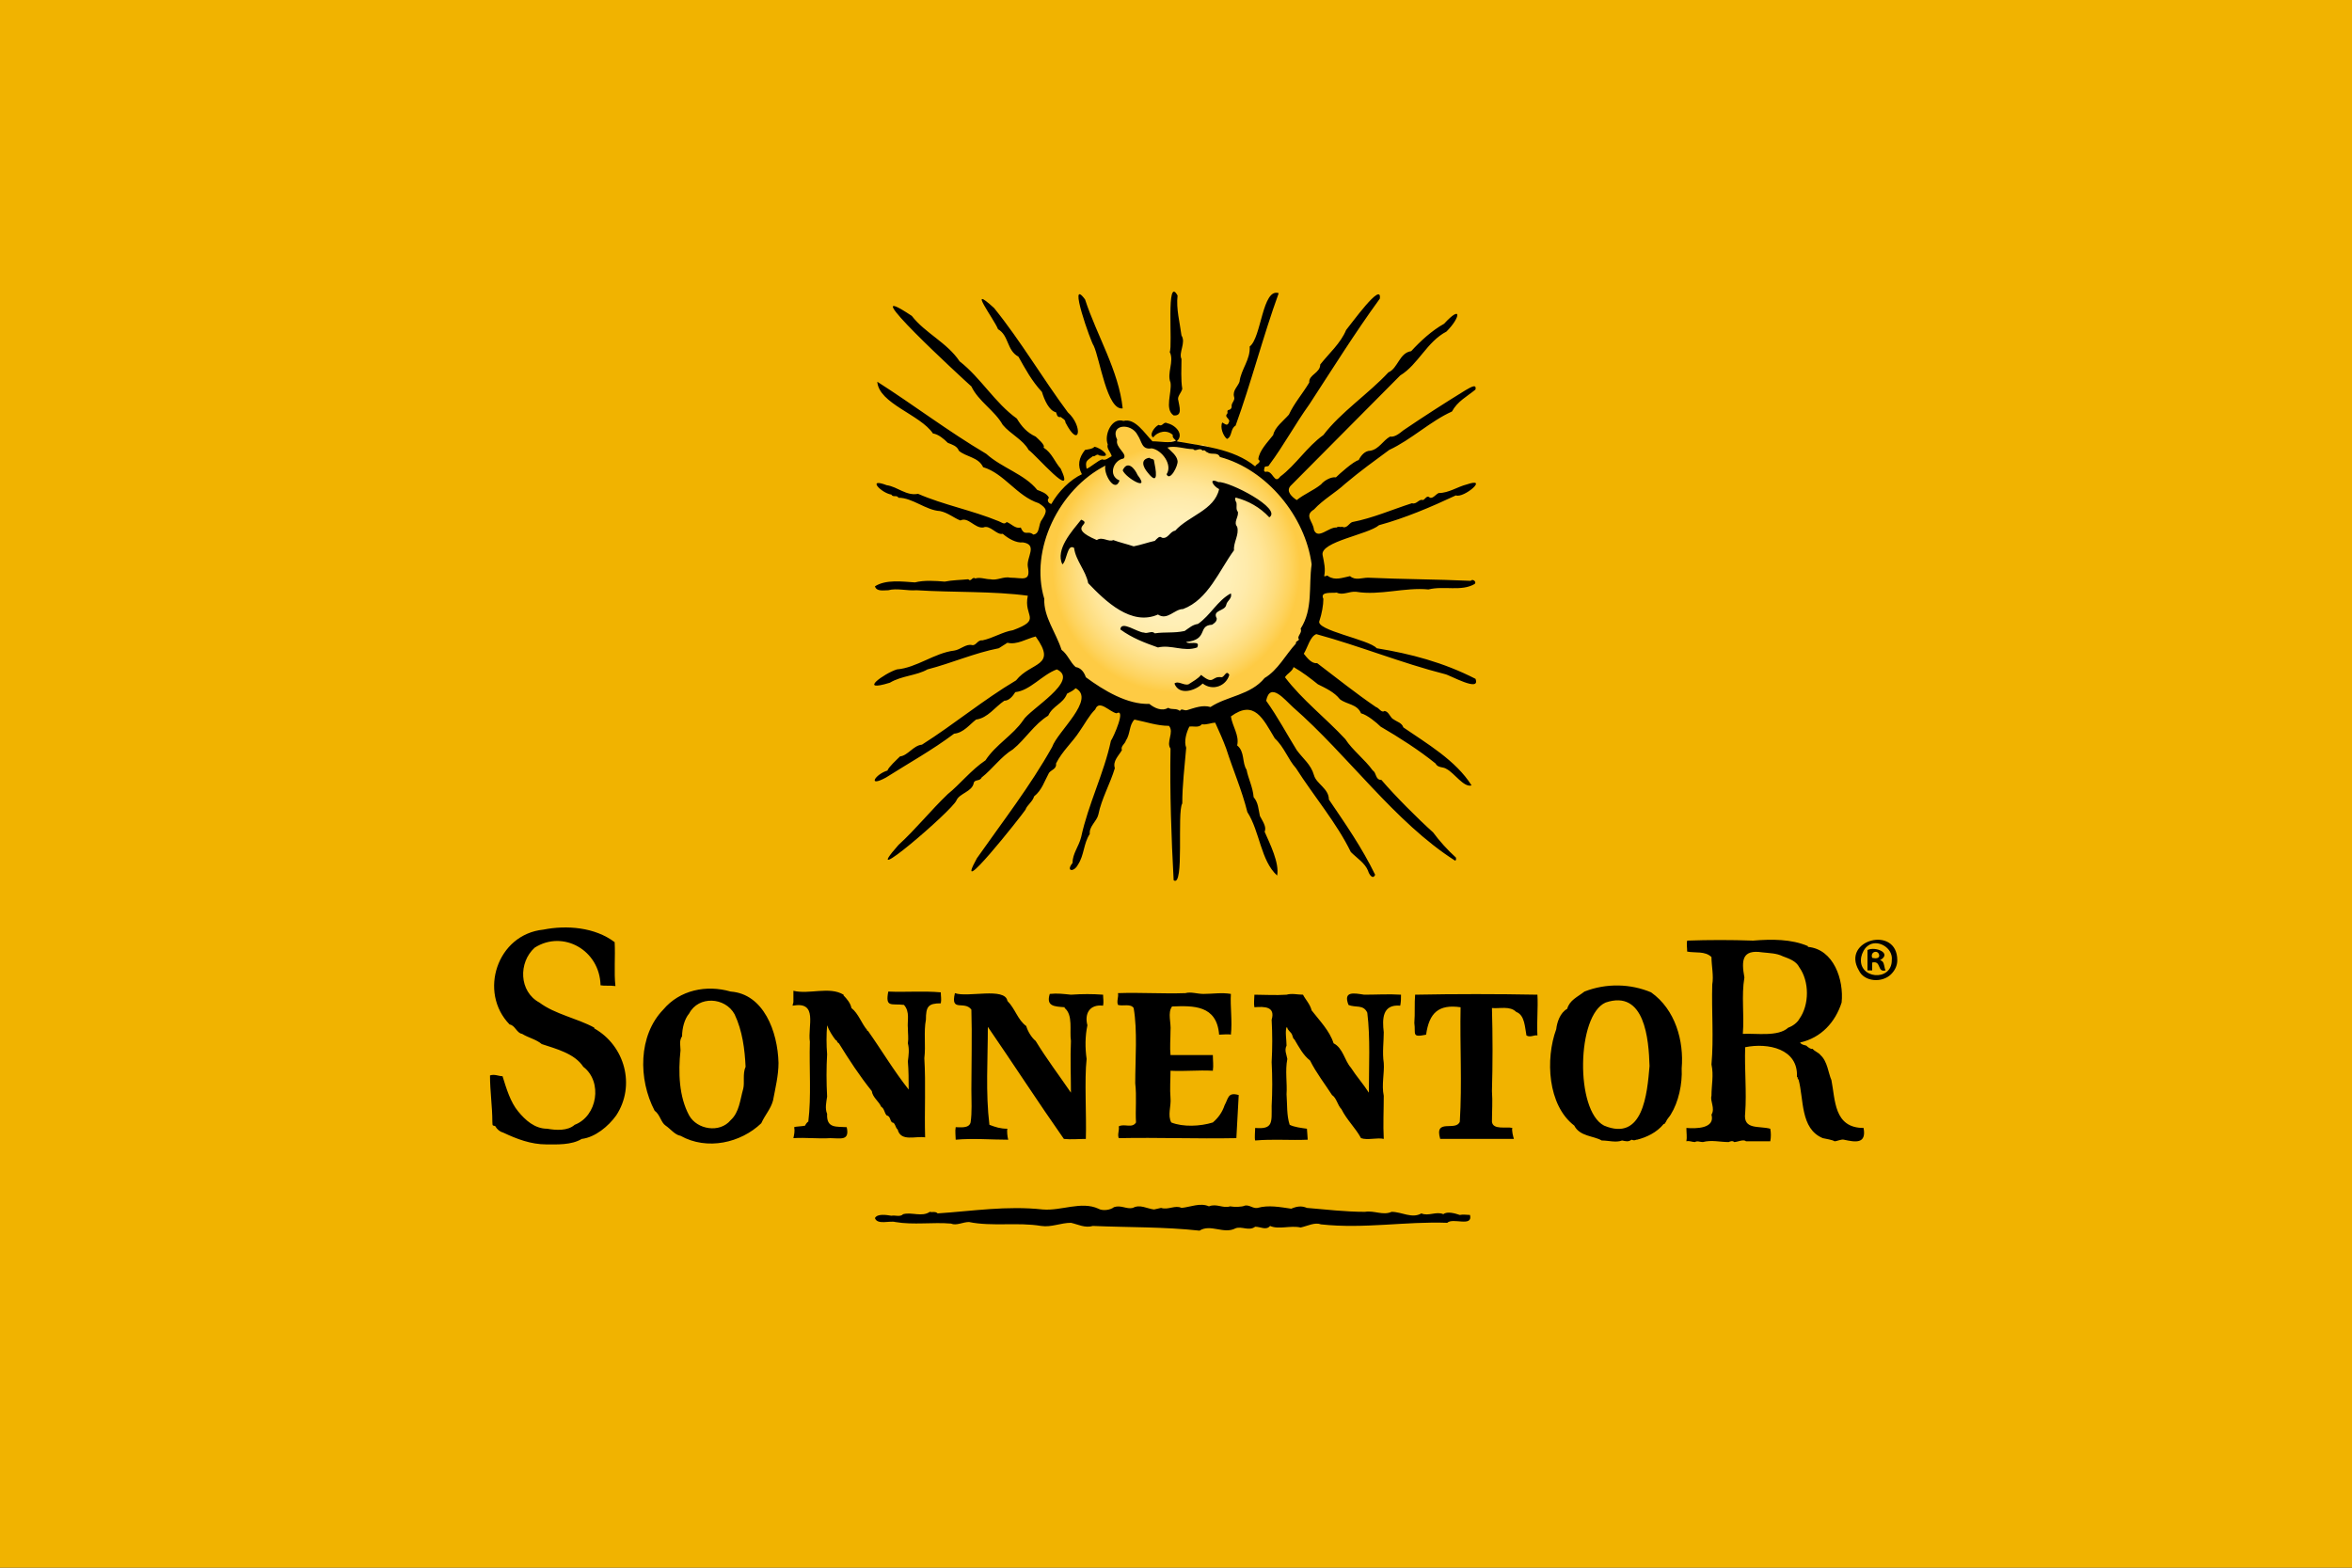 <?xml version="1.0" encoding="utf-8"?>
<!-- Generator: Adobe Illustrator 25.4.1, SVG Export Plug-In . SVG Version: 6.00 Build 0)  -->
<svg version="1.1" id="Ebene_1" xmlns="http://www.w3.org/2000/svg" xmlns:xlink="http://www.w3.org/1999/xlink" x="0px" y="0px"
	 viewBox="0 0 300 200" enable-background="new 0 0 300 200" xml:space="preserve">
<rect x="0" y="0" width="300" height="200" fill="#333333" stroke="none"/>
<g id="Ebene_1_1_">
	<g>
		<rect x="30" y="80" fill="none" stroke="#FF0000" stroke-width="0.2" stroke-miterlimit="10" width="240" height="40"/>
		<rect x="50" y="70" fill="none" stroke="#FF0000" stroke-width="0.2" stroke-miterlimit="10" width="200" height="60"/>
		<rect x="95" y="45" fill="none" stroke="#FF0000" stroke-width="0.2" stroke-miterlimit="10" width="110" height="110"/>
		<rect x="100" y="30" fill="none" stroke="#FF0000" stroke-width="0.2" stroke-miterlimit="10" width="100" height="140"/>
		<rect x="70" y="58" fill="none" stroke="#FF0000" stroke-width="0.2" stroke-miterlimit="10" width="160" height="84"/>
	</g>
	<ellipse fill="none" stroke="#FF0000" stroke-width="0.2" stroke-miterlimit="10" cx="150" cy="100" rx="120" ry="40"/>
	<ellipse fill="none" stroke="#FF0000" stroke-width="0.2" stroke-miterlimit="10" cx="150" cy="100" rx="100" ry="50"/>
	<ellipse fill="none" stroke="#FF0000" stroke-width="0.2" stroke-miterlimit="10" cx="150" cy="100" rx="80" ry="60"/>
	<circle fill="none" stroke="#FF0000" stroke-width="0.2" stroke-miterlimit="10" cx="150" cy="100" r="60"/>
	<ellipse fill="none" stroke="#FF0000" stroke-width="0.2" stroke-miterlimit="10" cx="150" cy="100" rx="50" ry="70"/>
	<g>
		<line fill="none" stroke="#FF0000" stroke-width="0.2" stroke-miterlimit="10" x1="150" y1="170" x2="150" y2="30"/>
		<line fill="none" stroke="#FF0000" stroke-width="0.2" stroke-miterlimit="10" x1="270" y1="100" x2="30" y2="100"/>
		<rect x="30" y="30" fill="none" stroke="#FF0000" stroke-width="0.2" stroke-miterlimit="10" width="240" height="140"/>
	</g>
</g>
<g id="LOGO">
	<rect y="0" fill="#F1B300" width="300" height="200"/>
</g>
<radialGradient id="SVGID_1_" cx="150.037" cy="72.55" r="18.195" gradientUnits="userSpaceOnUse">
	<stop  offset="0" style="stop-color:#FFF0BA"/>
	<stop  offset="0.264" style="stop-color:#FFF0BA"/>
	<stop  offset="0.384" style="stop-color:#FFEFB6"/>
	<stop  offset="0.494" style="stop-color:#FFEBAB"/>
	<stop  offset="0.6" style="stop-color:#FFE699"/>
	<stop  offset="0.704" style="stop-color:#FEDD7E"/>
	<stop  offset="0.804" style="stop-color:#FED35D"/>
	<stop  offset="0.868" style="stop-color:#FECB44"/>
	<stop  offset="1" style="stop-color:#FECB44"/>
</radialGradient>
<path fill="url(#SVGID_1_)" d="M142.4,54.3c-0.2,0.4-0.7,1.2-0.3,1.6c0.1,0.8,0.2,1.7,0.8,2.2c0.2,0.2-2.2,1-2.2,1s-0.7,0.2-1,0.4
	c-0.9,0.6-1.4,1.6-2.3,2.1l-1,1.4c-0.4,0.3-0.8,0.6-1,1.1c-0.4,1.1-1.4,1.9-1.6,3.1c-0.8,0.7-0.8,1.8-1.2,2.6
	c0.3,0.9-0.5,1.5-0.4,2.4c0.2,0.5,0.2,1,0.4,1.5c-0.3,0.6-0.3,1.3-0.3,1.9c0.3,0.3,0.3,0.7,0.4,1c-0.3,0.4,0.3,0.7,0.3,1.2
	c0.1,0.5,0,1.2,0.2,1.7c0.4,0.5,0.8,1.1,0.9,1.8c0.4,0.6,0.8,1.3,0.9,2l0.7,0.7c0.2,0.6,0.7,1.1,1.2,1.6l0.7,0.2
	c0.4,0.3,0.5,0.7,0.7,1.1c0.5,0.5,1.1,0.9,1.8,1.3c0.9,0.3,1.7,1,2.5,1.4c0.1,0.1,0.3,0.1,0.5,0.1c0.2,0,0.4,0,0.5,0.1
	c0.9,0.1,1.7,0.8,2.7,0.7c0.1-0.1,0.2-0.2,0.4-0.2c0.3,0.4,0.8,0.4,1.2,0.7c0.1,0,0.2,0,0.4,0c0.3,0,0.7,0.1,0.9-0.2
	c0.2,0.2,0.4,0.1,0.6,0.1c0.1,0,0.2,0,0.3,0c0.2,0.1,0.3,0.3,0.5,0.3c0.2-0.2,0.3-0.2,0.5-0.1c0.1,0,0.2,0.1,0.4,0
	c0.7-0.2,1.4-0.5,2.2-0.5c0.2-0.2,0.4-0.1,0.6-0.1c0.1,0,0.2,0.1,0.3,0.1c0.1-0.4,0.5-0.5,0.8-0.6c0.6,0,1.1-0.1,1.5-0.5
	c0.9-0.8,2.4-0.4,3.1-1.5c0.5-0.4,1.2-0.6,1.6-1.2c0.2-0.3,0.6-0.2,0.8-0.5l1.1-1.3c0.6-0.4,0.8-1.1,1.3-1.5
	c0.1-0.5,0.5-0.8,0.9-1.2c-0.1-0.4,0.6-0.4,0.3-0.8c0-0.4,0.5-0.8,0.4-1.2c0.6-0.7,0.6-1.6,1-2.3c0.1-0.4,0.5-0.8,0.2-1.1
	c0.1-0.6,0-1.2,0.2-1.8c0-1,0-2.2,0.2-3.2c0.1-0.6-0.4-0.9-0.4-1.5c0-0.4-0.3-0.7-0.1-1.2c-0.3-0.7-0.8-1.4-0.9-2.2
	c0.1-0.5-0.7-0.7-0.7-1.3c-0.7-0.5-1-1.3-1.4-2c-0.6-0.5-1.4-1-1.6-1.8c-0.9-0.5-1.5-1.2-2.3-2c-0.7-0.3-1.4-0.8-2-1.3
	c-0.3-0.3-0.8-0.4-1.3-0.4c-0.4-0.2-0.8-0.8-1.4-0.5c-0.3-0.7-1.1-0.2-1.6-0.6c-0.2,0-0.3-0.4-0.6-0.2c-0.2-0.3-0.4-0.2-0.6-0.1
	c-0.2,0.1-0.4,0.1-0.6-0.1c-0.3-0.1-0.6-0.1-0.8-0.1c-0.3,0-0.6,0-1-0.2c-0.3-0.2-1.2-0.3-1.2-0.3s-0.7,0.9-1.5,0.5
	c-0.2-0.2-0.6-0.2-0.9-0.2c-0.1-0.1-0.3,0-0.4,0c-0.1,0-0.3,0-0.4,0c-0.3-0.5-0.7-1-1.1-1.5c-0.4-0.5-0.9-1-1.4-1.1
	c-0.1,0-0.3,0-0.4,0C142.9,53.9,142.6,54,142.4,54.3"/>
<path fill-rule="evenodd" clip-rule="evenodd" d="M76.6,125.7c-0.1-4.5-4.8-7.1-8.4-4.8c-2.1,1.9-2,5.6,0.6,7c2,1.5,4.8,2,7,3.2v0.1
	c3.9,2.2,5.3,7.3,2.8,11.1c-1,1.4-2.7,2.8-4.4,3c-1.3,0.8-3.2,0.7-4.5,0.7c-2,0-3.8-0.7-5.5-1.5c-0.4-0.1-0.8-0.4-1-0.8
	c-0.3-0.2-0.4,0.1-0.4-0.6c0-1.9-0.3-3.9-0.3-5.9c0.6-0.2,1.1,0.1,1.6,0.1c0.5,1.6,1,3.3,2,4.5c0.9,1.1,2.1,2.2,3.7,2.2
	c1.1,0.2,2.6,0.3,3.5-0.5c2.9-1.1,3.6-5.5,1.1-7.4c-1.1-1.7-3.5-2.3-5.3-2.9c-0.7-0.6-1.7-0.8-2.5-1.3c-0.7-0.1-0.9-1.1-1.6-1.2
	c-4-4.1-1.6-11.5,4.3-12.1v0c3-0.6,6.6-0.3,9.1,1.6c0.1,1.8-0.1,3.9,0.1,5.6C77.8,125.7,77.1,125.8,76.6,125.7 M237.7,143.9
	c0.4,2.1-1.1,1.8-2.5,1.5c-0.3-0.1-0.9,0.2-1.2,0.2c-0.3-0.2-1.1-0.3-1.5-0.4c-2.9-1.2-2.4-5-3.1-7.5c-0.2,0,0-0.3-0.2-0.3
	c0.2-3.6-3.7-4.4-6.6-3.8c-0.1,2.8,0.2,5.7,0,8.4c-0.3,2.2,1.8,1.6,3.2,2c0.1,0.5,0.1,1.1,0,1.6c-1,0-2,0-3.1,0
	c-0.3-0.3-1.1,0.1-1.5,0.1c-0.2-0.2-0.5-0.1-0.7,0c-1.1,0-2.2-0.3-3.3,0c-0.4,0-0.7-0.2-1,0c-0.4,0-0.7-0.2-1.1-0.1
	c0.1-0.5,0-1.1,0-1.7c1.2,0.1,3.7,0.1,3.2-1.7c0.5-0.8-0.2-1.7,0-2.4c0-1.4,0.3-2.6,0-4c0.3-3.4,0-6.8,0.1-10.2
	c0.2-1.1-0.1-2.4-0.1-3.5c-0.8-0.8-2.1-0.5-3.1-0.7c0-0.5-0.1-1,0-1.4c2.8-0.1,5.6-0.1,8.4,0c2.4-0.2,4.9-0.2,7,0.7v0.1
	c3.3,0.3,4.6,4.2,4.3,7.1c-0.8,2.5-2.6,4.5-5.3,5.1c0.2,0.3,0.5,0.3,0.8,0.4c0.2,0.2,0.6,0.5,0.8,0.4c0.2,0.3,0.8,0.5,1,0.8
	c0.9,0.8,1,2.3,1.4,3.2C234.1,140.3,233.9,143.9,237.7,143.9 M229.5,130c1.3-1.8,1.3-4.8,0-6.6c-0.4-0.8-1.3-1.1-2.1-1.4
	c-0.8-0.4-1.7-0.4-2.6-0.5c-2.6-0.4-2.7,1-2.3,3.2c-0.4,2.4,0,4.7-0.2,7.2c1.7-0.1,4.5,0.4,5.8-0.8
	C228.7,130.9,229.3,130.4,229.5,130 M101.2,127.8c0,0.2-0.1,0.3-0.1,0.5c3.3-0.6,1.9,2.6,2.2,4.6c-0.1,3.4,0.2,7-0.2,10.2
	c-0.1,0-0.4,0.4-0.4,0.5c-0.3,0.1-1.2,0.1-1.4,0.2c0.1,0.5,0,0.9-0.1,1.4c1.6-0.1,3.2,0.1,4.7,0c1.3,0,2.5,0.4,2.1-1.4
	c-1.3-0.1-2.6,0.2-2.5-1.7c-0.3-0.7-0.1-1.5,0-2.2c-0.1-1.8-0.1-3.7,0-5.4c-0.1-1.2-0.1-2.5,0-3.7c0.2,0.6,0.7,1.4,1.1,1.9h0.1
	c0,0.1,0.2,0.4,0.3,0.4c1.3,2.1,2.6,4.1,4.2,6.1c0.1,0.8,0.9,1.3,1.2,2c0.4,0.2,0.4,0.8,0.7,1.1c0.5,0.1,0.4,0.7,0.7,0.9
	c0.4,0,0.4,0.7,0.7,0.9c0.4,1.6,2.3,0.8,3.5,1c-0.1-3.3,0.1-6.8-0.1-10.1c0.2-1.6-0.1-3.4,0.2-4.9c0-1.7,0.3-2.1,1.9-2.1
	c0.1-0.5,0-0.9,0-1.4c-2.2-0.2-4.5,0-6.7-0.1c-0.4,2.1,0.4,1.5,2,1.7c0.8,0.9,0.4,2,0.5,3c0,0.7,0.1,1.2,0,1.9
	c0.2,0.8,0.1,1.5,0,2.3c0.1,1.2,0.1,2.4,0.1,3.6c-1.9-2.4-3.5-5.1-5.2-7.5h-0.1v-0.1c-0.7-0.8-1.1-2.1-2-2.8c-0.1-0.6-0.6-1.2-1-1.6
	v-0.1c-1.8-1.1-4.4,0-6.4-0.5L101.2,127.8z M121.8,126.7c-0.6,2.5,1.2,0.9,2.1,2.1c0.1,3.3,0,6.9,0,10.2c0,1.4,0.1,2.9-0.1,4.2
	c-0.2,0.8-1.4,0.6-1.9,0.6c-0.1,0.5,0,1.1,0,1.6c2.2-0.2,4.5,0,6.7,0c-0.1-0.3-0.2-1.2-0.1-1.4c-0.9,0-1.5-0.2-2.3-0.5
	c-0.5-4.1-0.2-8.3-0.2-12.5c3.3,4.8,6.4,9.6,9.7,14.3c1,0.1,1.8,0,2.8,0c0.1-2.9-0.2-7.6,0.1-10.2c-0.2-1.4-0.2-2.9,0.1-4.3
	c-0.4-1.5,0.3-2.7,2-2.5c0.1-0.5,0-0.9,0-1.4c-1.4-0.1-2.6-0.1-4.1,0c-1-0.1-1.7-0.2-2.7-0.1c-0.5,1.6,0.6,1.6,1.9,1.7v0.1
	c0,0,0,0,0,0c1.1,0.9,0.6,2.9,0.8,4.2c-0.1,2.2,0,4.4,0,6.6h0c-1.5-2.2-3.1-4.3-4.5-6.6c-0.5-0.4-1-1.2-1.2-1.9
	c-1.1-0.8-1.4-2.2-2.4-3.2C128.2,125.9,123.4,127.3,121.8,126.7 M155.5,132c0.3,0,1.3-0.1,1.5,0c0.2-1.7-0.1-3.6,0-5.2
	c-1.2-0.2-2.3,0-3.5,0c-0.8,0-1.6-0.3-2.3-0.1c-2.9,0.1-5.7-0.1-8.6,0c0.1,0.5-0.2,1,0,1.5c0.6,0.2,1.6-0.2,2,0.4
	c0.5,2.9,0.2,6.5,0.2,9.6c0.2,1.7,0,3.4,0.1,5c-0.5,0.8-1.5,0.1-2.2,0.5c0.1,0.5-0.2,1,0,1.5c5.1-0.1,9.9,0.1,15,0
	c0.1-1.9,0.2-3.7,0.3-5.5c-1.4-0.4-1.3,0.4-1.8,1.3c-0.3,0.9-0.8,1.6-1.5,2.2c-1.6,0.5-3.8,0.6-5.3,0c-0.5-0.9,0-2.1-0.1-3.1
	c-0.1-1.2,0-2.4,0-3.5c1.8,0.1,3.5-0.1,5.4,0c0.1-0.7,0-1.3,0-2c-1.7,0-3.6,0-5.4,0c-0.1-1,0-2,0-3.1c0.1-1-0.4-2.3,0.2-3.1
	C152.2,128.3,155.2,128.2,155.5,132 M178.7,126.9c-1.6-0.1-3.1,0-4.7,0c-1.3-0.2-2.7-0.5-2,1.3c0.9,0.4,1.9-0.1,2.4,1
	c0.4,3.2,0.2,6.9,0.2,10.2c-0.7-1.1-1.6-2.1-2.3-3.2c-0.8-0.9-1-2.5-2.2-3.1c-0.5-1.6-1.8-2.9-2.8-4.2c-0.2-0.8-0.8-1.4-1.1-2
	c-0.7,0-1.4-0.2-2.1,0c-1.4,0.1-2.8,0-4.1,0c0,0.5-0.1,1.1,0,1.6c1.3-0.1,2.7-0.1,2.2,1.6c0.1,1.8,0.1,3.6,0,5.4
	c0.1,1.9,0.1,3.8,0,5.6c0,2.1,0.2,3-2.1,2.8c0,0.4-0.1,1.3,0,1.6c2.3-0.2,4.5,0,6.7-0.1c0-0.3-0.1-1.2-0.1-1.4
	c-0.7-0.1-1.6-0.2-2.2-0.5c-0.4-1.2-0.3-2.6-0.4-3.9c0.1-1.4-0.2-3,0.1-4.5c-0.1-0.6-0.4-1.1-0.1-1.7c0-0.8-0.2-1.7,0-2.4
	c0,0.1,0,0.1,0.1,0.1c0,0.3,0.5,0.6,0.6,0.9c0.1,0.2,0.1,0.5,0.3,0.6c0.6,1,1.1,2,2,2.7c0.8,1.6,1.9,3,2.8,4.4
	c0.6,0.4,0.7,1.3,1.2,1.8c0.7,1.4,1.8,2.4,2.5,3.7c0.8,0.3,2.1-0.1,2.9,0.1c-0.1-1.8,0-3.7,0-5.5c-0.3-1.4,0.1-2.9,0-4.2
	c-0.2-1.3,0-2.7,0-3.9c-0.2-1.7-0.2-3.6,2.1-3.4C178.7,127.8,178.7,127.4,178.7,126.9 M196.1,132.1c-0.1-1.7,0.1-3.5,0-5.2
	c-5.2-0.1-10.5-0.1-15.6,0c-0.1,1.1,0,2.4-0.1,3.6c0.2,1.4-0.4,1.9,1.5,1.5c0.4-2.8,1.6-3.9,4.4-3.5c-0.1,4.9,0.2,9.7-0.1,14.6
	c-0.5,1.3-3.3-0.5-2.5,2.2c3.1,0,6.4,0,9.4,0c-0.1-0.3-0.3-1.1-0.2-1.4c-0.7-0.2-2.5,0.3-2.6-0.8c0-1.3,0.1-2.6,0-3.9
	c0.1-3.5,0.1-7.1,0-10.6c1,0.1,2.3-0.3,3.1,0.5c1.1,0.4,1.1,2,1.3,3C195.2,132.4,195.7,132,196.1,132.1 M99.3,135.6
	c0,1.6-0.4,3.2-0.7,4.8c-0.3,1.1-1,1.8-1.5,2.9c-2.6,2.5-6.9,3.5-10.3,1.6c-0.7-0.1-1.3-0.9-1.9-1.3c-0.6-0.4-0.7-1.4-1.4-1.9
	c-2.1-4-2.1-9.6,1.1-12.9c0,0,0,0,0,0c2.1-2.5,5.5-3.2,8.6-2.3C97.4,126.8,99.2,131.6,99.3,135.6 M95.1,136.1
	c-0.1-2.2-0.4-4.6-1.4-6.7c-1.2-2.2-4.6-2.4-5.8-0.1c-0.6,0.7-0.9,1.9-0.9,2.9c-0.4,0.6-0.2,1.2-0.2,1.8c-0.3,2.8-0.2,5.9,1.1,8.3
	c1,1.8,3.9,2.3,5.3,0.6c1.1-1,1.2-2.6,1.6-4h0C95,138.1,94.7,137,95.1,136.1 M214.5,136.3c0.1,2-0.4,4.3-1.4,5.9
	c-0.1,0.2-0.5,0.6-0.6,0.9c-0.1,0.1-0.1,0.3-0.3,0.3c-0.9,1.1-2.2,1.7-3.4,2v0h-0.1v0c-0.2,0.1-0.3,0.1-0.6,0
	c-0.4,0.3-0.7,0.2-1.2,0.1c-0.8,0.3-1.7,0-2.6,0c-1-0.6-2.8-0.5-3.5-1.9c-3.4-2.6-3.7-8.5-2.3-12.3c0.1-0.9,0.5-2.1,1.4-2.6
	c0.3-1.1,1.3-1.5,2.2-2.2c2.8-1.1,5.9-1,8.5,0.1C213.7,128.8,214.8,132.8,214.5,136.3 M210.4,136c-0.1-3.4-0.6-9.8-5.6-8.1
	c-3.7,1.6-3.9,13.8-0.2,15.7C209.6,145.7,210.1,139.5,210.4,136 M241.3,122.5c0.2-1.6-1.9-2.8-3.1-1.8c0,0,0,0,0,0c0,0,0,0,0,0
	c0,0,0,0,0,0c-0.4,0.3-0.7,0.9-0.8,1.4c0,0,0,0,0,0C236.9,124.9,241.3,125.3,241.3,122.5 M242,122.5c0,0.7-0.3,1.3-0.8,1.8
	c-1.1,1.1-3.4,1-4.1-0.5h0C234.8,119.9,242,118,242,122.5 M239.7,121.9c-0.1-0.8-1.2-0.5-0.9,0.3
	C239.2,122.3,239.7,122.3,239.7,121.9 M240.4,123.5c0,0.1,0.1,0.2,0.1,0.3c-1.1,0.3-0.5-1.3-1.7-1c0,0.3,0,0.7,0,1
	c-0.2,0-0.4,0-0.6,0c0-0.7,0-1.9,0-2.6c1-0.5,3.2,0.4,1.6,1.3C240.3,122.6,240.3,123.1,240.4,123.5 M154.2,153.9
	c-1.1-0.5-2.4,0.1-3.5,0.2c-0.8-0.4-1.7,0.3-2.6,0c0,0-0.9,0.2-0.9,0.2c-0.9-0.1-1.8-0.7-2.7-0.2c-0.8,0.2-1.5-0.4-2.4-0.1
	c-0.5,0.4-1.5,0.5-2,0.2c-2.2-1-4.7,0.3-7.1,0.1c-4.6-0.5-8.9,0.2-13.4,0.5c-0.3-0.3-0.7-0.1-1-0.2c-1,0.7-2.3,0-3.4,0.3
	c-0.4,0.4-1,0.1-1.5,0.2c-0.6-0.1-1.8-0.3-2.1,0.3c0.3,0.9,1.9,0.3,2.6,0.5c2.3,0.4,4.8,0,7.1,0.2c0.7,0.3,1.5-0.2,2.3-0.2
	c2.9,0.6,6.2,0,9.2,0.5c1.3,0.2,2.5-0.4,3.8-0.4c0.9,0.2,1.8,0.7,2.8,0.4c4.6,0.2,9,0.1,13.6,0.6c1.4-0.9,3.1,0.5,4.6-0.3
	c0.8-0.3,1.7,0.4,2.5-0.2c0.7,0,1.4,0.5,1.9-0.1c1.1,0.5,2.6-0.1,3.9,0.2c0.9-0.2,1.8-0.7,2.6-0.4c5.5,0.6,10.8-0.4,16.1-0.2
	c0.7-0.7,3.3,0.6,2.9-1c-0.4,0-0.9-0.1-1.3,0c-0.6-0.2-1.6-0.5-2.1-0.1c-0.9-0.4-1.9,0.3-2.8-0.1c-1.2,0.7-2.5-0.2-3.8-0.2
	c-1.1,0.5-2.2-0.2-3.4,0c-2.5,0-5-0.3-7.4-0.5c-0.7-0.3-1.3-0.2-2,0.1c-1.4-0.2-2.9-0.5-4.3-0.1c-0.6,0.1-1-0.4-1.6-0.3
	c-0.4,0.2-1.4,0.2-1.9,0.1C156,154.2,155.2,153.5,154.2,153.9 M150.2,37.7c-1.5-2.7-0.6,6.5-1,7.2c0.6,1.2-0.4,2.7,0.1,3.9
	c0.2,1.3-0.8,3.4,0.4,4.2c1.2,0.1,0.7-1.2,0.6-1.9c-0.2-0.5,0.4-1,0.5-1.5c-0.2-1.2-0.1-2.6-0.1-3.8c-0.4-0.8,0.6-2.1,0-3
	C150.5,41.2,150,39.4,150.2,37.7 M163.1,37.4c-2.1-0.7-2.2,5.7-3.7,6.8c0.1,1.7-1.1,2.9-1.3,4.5c-0.2,0.6-0.9,1.1-0.7,1.9
	c0.2,0.5-0.4,0.8-0.3,1.3c0,0.2-0.2,0.4-0.4,0.4c-0.3,0.1,0,0.4-0.2,0.5c-0.3,0.4,0.2,0.5,0.3,0.9c-0.2,0.8-0.5,0.4-0.9,0.2
	c-0.3,0.6,0.1,1.7,0.6,2.1c0.7-0.3,0.4-1.3,1.1-1.7C159.6,48.8,161.1,42.9,163.1,37.4 M138.4,38.2c-2.3-3.1,0.8,5.6,1.1,5.9
	c0.8,1.7,1.7,8.3,3.7,8C142.7,47.3,139.9,42.8,138.4,38.2 M126.8,39.3c-3.6-3.3,0,1.4,0.5,2.7c1.4,0.8,1.1,2.7,2.6,3.5
	c0.9,1.6,1.7,3.1,3,4.5c0.3,1,0.9,2.4,1.8,2.6c0.1,0.2,0.1,0.7,0.6,0.6c0.2,0.2,0.6,0.3,0.6,0.7c1.8,3.5,2.3,0.5,0.3-1.3
	C133,48.3,130.2,43.5,126.8,39.3 M116.3,40.3c-8.1-5.4,6.7,8.2,7.6,9c0.9,1.9,3,3.1,4,4.9c1,1.2,2.6,1.9,3.3,3.2
	c0.9,0.6,6.1,6.7,4.1,2.4c-0.8-0.9-1.1-2-2.2-2.7c0.3-0.3-0.8-1.2-1-1.4c-1.1-0.5-1.8-1.3-2.4-2.3c-2.8-2-4.6-5.2-7.3-7.3
	C120.8,43.7,118,42.5,116.3,40.3 M188.2,86.6c0.7,1.8-3.3-0.5-3.9-0.6c-5.5-1.4-10.9-3.6-16.4-5.1c-0.8,0.3-1.1,1.7-1.6,2.5
	c0.4,0.5,1,1.3,1.7,1.2c2.5,1.9,5,3.9,7.5,5.6c0.4,0.1,0.7,0.8,1.1,0.5c0.6,0.1,0.7,0.9,1.2,1.1c0.4,0.3,1,0.4,1.2,1
	c2.9,2,6.7,4.2,8.7,7.4c-1,0.3-2.2-1.6-3.2-2.1c-0.4-0.3-1.1-0.1-1.4-0.7c-2.1-1.7-4.6-3.3-7-4.7c-0.5-0.5-1.7-1.5-2.5-1.7
	c-0.5-1.2-1.8-1.1-2.7-1.8c-0.7-0.9-1.8-1.4-2.8-1.9c-1-0.8-1.9-1.5-3.1-2.2c-0.2,0.6-0.8,0.8-1.1,1.3c2.2,2.9,5.2,5.2,7.7,7.9
	c0.9,1.4,2.5,2.6,3.5,4c0.5,0.3,0.3,1.2,1.1,1.2c1.7,2,4.7,5,6.6,6.7c0.8,1.1,1.9,2.3,2.9,3.2c0,0.1,0.1,0.3-0.1,0.4
	c-7.7-4.9-13.6-13.4-20.7-19.6c-1-0.9-2.9-3.3-3.4-0.8c1.5,2.1,2.6,4.2,3.9,6.3c0.8,1.1,1.8,1.8,2.2,3.2c0.3,1.1,1.9,1.7,1.9,3.1
	c2.1,3.1,4.2,6.1,5.9,9.6c-0.3,0.7-0.8-0.1-0.9-0.5c-0.4-1-1.4-1.6-2.2-2.4c-1.8-3.7-4.7-7.1-7-10.7c-1-1.1-1.5-2.7-2.7-3.8
	c-1.5-2.5-2.6-5-5.6-2.8c0.2,1.3,1.1,2.4,0.8,3.7c1,0.8,0.6,2.2,1.2,3.1c0.2,1.1,0.8,2.2,0.9,3.5c0.6,0.7,0.6,1.5,0.8,2.4
	c0.3,0.6,0.9,1.4,0.6,2c0.7,1.6,1.9,4,1.6,5.6c-2.1-1.9-2.2-5.6-3.8-8.1c-0.7-2.8-1.8-5.3-2.7-8.1c-0.4-1.1-0.9-2.2-1.4-3.3
	c-0.5,0-1.1,0.3-1.7,0.2c-0.4,0.5-1.1,0.2-1.6,0.3c-0.4,0.8-0.7,1.9-0.4,2.7c-0.2,2.4-0.5,4.7-0.5,7.1c-0.7,1.1,0.3,10.8-1.1,9.8
	c-0.3-5.5-0.5-11.2-0.4-16.8c-0.6-0.8,0.5-2.1-0.2-2.9c-1.5,0-2.9-0.5-4.4-0.8c-0.7,0.7-0.5,1.8-1.1,2.7c-0.1,0.4-0.7,0.7-0.5,1.2
	c-0.4,0.7-1.2,1.4-0.9,2.3c-0.6,2-1.7,3.9-2.1,5.9c-0.2,0.9-1.2,1.5-1.1,2.5c-0.8,1.2-0.7,2.7-1.5,3.9c-0.5,1-1.6,0.9-0.7-0.2
	c0-1.2,0.8-2.1,1.1-3.3c0.9-4.2,2.9-8.1,3.8-12.3c0.3-0.4,2-4.2,0.7-3.5c-0.9-0.2-2.2-1.8-2.7-0.5c-0.8,0.8-1.3,1.8-2,2.8
	c-0.9,1.4-2.2,2.5-3,4.1c0.1,0.7-0.6,0.8-0.9,1.2c-0.6,1.1-0.9,2.2-1.9,3c-0.2,0.7-0.9,1.1-1.1,1.7c-0.6,0.9-9.4,12-6.2,6.2
	c3.3-4.7,6.8-9.2,9.6-14.2c0.7-2,5.6-6.1,3-7.5c-0.3,0.3-0.7,0.5-1.1,0.7c-0.5,1.3-1.8,1.5-2.4,2.8c-1.8,1.1-2.9,3-4.5,4.3
	c-1.5,0.9-2.6,2.5-4,3.6c-0.2,0.5-0.9,0.2-1,0.7c-0.2,1.1-1.8,1.3-2.2,2.2c-0.5,1.3-12.8,11.8-7.4,5.7c2.2-2,4.1-4.4,6.3-6.5
	c1.5-1.2,3-3.1,4.8-4.3c1.3-2,3.5-3.2,4.8-5.1c0.8-1.4,7.3-5.1,4.3-6.5c-1.9,0.7-3.4,2.7-5.3,2.9c-0.3,0.5-0.8,1.1-1.4,1.1
	c-1.2,0.8-2.1,2.2-3.6,2.4c-0.8,0.6-1.6,1.7-2.8,1.8c-2.8,2.1-5.7,3.7-8.7,5.6c-2.4,1.3-1.4-0.4,0.2-0.9c0.1-0.4,1.2-1.4,1.6-1.8
	c1-0.1,1.7-1.4,2.8-1.5c4.1-2.6,7.8-5.7,12-8.2c1.9-2.4,5.3-1.7,2.5-5.6c-1.2,0.3-2.4,1.1-3.6,0.8c0,0-1.1,0.7-1.1,0.7
	c-3.1,0.6-6,1.9-9.1,2.7c-1.4,0.8-3.3,0.8-4.8,1.7c-4.2,1.3-0.7-1.2,0.9-1.7c2.5-0.2,4.8-2.1,7.3-2.4c0.8-0.1,1.5-0.9,2.3-0.7
	c0.5,0.1,0.7-0.7,1.3-0.6c1.4-0.3,2.6-1.1,3.9-1.3c3.8-1.4,1.3-1.7,1.9-4.4c-4.4-0.6-9.5-0.4-14.2-0.7c-1.2,0.1-2.5-0.3-3.6,0
	c-0.6,0-1.5,0.2-1.7-0.5c1.4-0.9,3.5-0.6,5.1-0.5c1.2-0.3,2.6-0.2,3.8-0.1c1-0.2,2-0.2,3-0.3c0.4,0.4,0.5-0.4,0.9-0.1
	c0.6-0.2,1.3,0.1,1.9,0.1c0.9,0.2,1.7-0.4,2.6-0.2c1.5,0,2.6,0.6,2.2-1.4c-0.2-1.2,1.3-2.8-0.6-3.1c-0.9,0.1-1.9-0.5-2.6-1.1
	c-0.8,0.2-1.6-1.2-2.5-0.8c-1.1,0.1-1.9-1.4-2.9-0.9c-0.8-0.3-1.6-1-2.6-1.2c-1.8-0.1-3.5-1.7-5.3-1.7c-0.2-0.4-0.7,0-0.9-0.4
	c-1.3-0.2-3.2-2.2-0.6-1.2c1.4,0.2,2.5,1.4,4,1.1c3.2,1.4,6.9,2.1,10.3,3.5c0.3,0.1,0.7,0.5,1,0.1c0.6,0.2,1.1,0.9,1.8,0.7
	c0.5,1.2,0.9,0.3,1.6,0.9c0.9-0.1,0.6-1.3,1.1-1.9c0.7-1.1,0.7-1.4-0.4-2.1c-2.8-0.9-4.4-3.8-7.1-4.6c-0.6-1.3-2.2-1.3-3.1-2.1
	c-0.2-0.6-0.9-0.8-1.4-1c-0.5-0.5-1.2-1.1-1.9-1.2c-1.6-2.4-6.9-3.8-7.1-6.6c4.7,3,9,6.3,13.9,9.2c2,1.8,4.9,2.6,6.5,4.6
	c0.5,0.2,1.2,0.4,1.5,1c-0.3,0.3-0.1,0.7,0.3,0.8c0.9-1.6,2.4-3.1,3.9-3.8c-0.6-1.1-0.4-2.1,0.4-3.1c0.5-0.1,0.9-0.1,1.2-0.4
	c0.8,0.1,2.5,1.5,0.6,1.1c-0.3-0.3-0.5,0.2-0.8,0.1c-0.8,0.6-1,0.6-0.8,1.6c0.4-0.1,1.5-1.1,2-1.2c0.4,0.2,0.8-0.2,1.2-0.4
	c-0.1-0.5-0.7-1-0.5-1.5c-0.5-1.2,0.5-3.5,2-3c1.5-0.4,2.7,1.6,3.7,2.6c1,0,2.3,0.3,3-0.1c-0.2-0.2-0.5-0.4-0.4-0.7
	c-0.7-0.7-1.9-0.5-2.5,0.3c-0.6-0.3,0.2-1.4,0.7-1.6c0.5,0.3,0.6-0.5,1.1-0.2c1,0.2,2.2,1.4,1.2,2.3c3.2,0.6,7.2,0.9,10,3.2
	c0.1-0.3,0.9-0.5,0.4-0.9c0.1-1.1,1.2-2.2,1.9-3.1c0.2-1,1.3-1.8,2-2.6c0.7-1.5,1.7-2.6,2.6-4.1c-0.1-1,1.4-1.2,1.4-2.3
	c1.1-1.4,2.6-2.7,3.3-4.4c0.6-0.7,4.6-6.3,4.3-4c-3.2,4.4-6,8.9-9,13.5c-1.8,2.5-3.3,5.3-5.1,7.7c-0.1,0.3-0.4,0.1-0.6,0.3
	c0,0.2-0.2,0.5,0.1,0.6c1-0.3,1.1,1.7,1.9,0.6c2-1.5,3.4-3.8,5.5-5.3c2.2-2.9,5.8-5.3,8.3-8c1.2-0.5,1.4-2.5,2.9-2.7
	c1.2-1.3,2.6-2.6,4.2-3.5c2.3-2.5,2.1-0.8,0.3,1c-2.5,1.3-3.6,4.2-5.9,5.6c-4.7,4.7-9.3,9.4-14,14.1c-0.6,0.7,0.2,1.4,0.8,1.8
	c1-0.8,2.1-1.2,3.1-2c0.4-0.5,1.3-1,1.9-0.9c0.4-0.4,2.3-2.1,2.9-2.2c0.3-0.6,0.8-1.2,1.5-1.2c1.1-0.2,1.6-1.3,2.5-1.8
	c0.6,0.1,1.2-0.4,1.7-0.8c2.5-1.7,5.3-3.5,7.9-5.1c0.4-0.2,1.5-1,1.3-0.1c-1.1,0.9-2.3,1.5-3,2.8c-2.7,1.2-5.2,3.6-8,4.9
	c-1.9,1.4-3.7,2.7-5.6,4.3c-1.3,1.2-2.8,2-4,3.3c-1.3,0.8-0.1,1.5,0,2.6c0.5,1.3,1.9-0.4,2.9-0.3c0.2-0.2,0.4,0,0.7-0.1
	c0.6,0.3,0.9-0.5,1.3-0.6c2.6-0.5,5.1-1.6,7.6-2.4c0.6,0.2,0.9-0.6,1.4-0.4c0.3-0.1,0.5-0.7,0.9-0.3c0.4,0.1,0.7-0.4,1.1-0.6
	c1.3,0,2.4-0.8,3.6-1.1c2.9-1-0.4,1.8-1.4,1.4c-3.2,1.5-6.5,2.9-9.8,3.8c-1.4,1.2-7.5,2.1-7.2,3.8c0.2,1,0.4,1.8,0.2,2.7
	c0.2,0.1,0.4-0.2,0.5,0c0.9,0.6,1.8,0.2,2.8,0c0.7,0.6,1.5,0.2,2.3,0.2c4.3,0.2,8.8,0.2,13.1,0.4c0.2-0.3,0.8,0.1,0.5,0.4
	c-1.7,1-3.9,0.2-5.9,0.7c-3-0.3-6.2,0.8-9.2,0.3c-0.9-0.1-1.7,0.5-2.5,0.1c-0.5,0.1-2.2-0.2-1.7,0.8c0,0.8-0.2,1.9-0.5,2.8
	c-0.6,1.2,6.4,2.4,7.3,3.5C179.9,83.4,184.1,84.5,188.2,86.6 M167.3,72c-0.8-6.1-5.7-12.1-11.7-13.7c-0.3-0.7-1.1-0.2-1.6-0.6
	c-0.2,0-0.3-0.4-0.6-0.2c-0.4-0.5-0.9,0.2-1.2-0.2c-1.1,0-2.3-0.5-3.3-0.2c0.5,0.5,1.2,1,1.3,1.7c0.1,0.6-1,2.7-1.4,1.7
	c0.8-1.2-0.6-3.1-1.9-3.3c-1.3,0.2-1.2-0.8-1.8-1.7c-0.8-1.6-3.6-1.4-2.6,0.6c-0.3,1,1.4,1.8,0.8,2.4c-1.3,0.2-2,2.2-0.5,2.8
	c-0.6,1.7-2.1-0.9-1.8-1.9c-5.9,3-9.7,10.7-7.8,17c-0.1,2.3,1.5,4.3,2.2,6.5c0.8,0.6,1.1,1.6,1.8,2.2c0.7,0.1,1.1,0.7,1.3,1.3
	c2.3,1.7,5.3,3.5,8.1,3.4c0.6,0.5,1.6,1,2.4,0.5c0.5,0.3,1,0,1.5,0.4c0.2-0.4,0.5,0,0.9-0.1c1-0.3,2-0.7,3-0.4
	c2.1-1.4,5.1-1.5,6.9-3.7c1.7-1,2.7-3,4-4.4c-0.1-0.4,0.6-0.3,0.3-0.7c0-0.4,0.5-0.7,0.3-1.2C167.5,77.7,166.9,74.8,167.3,72
	 M147.2,58.8c0-0.3-0.4-0.2-0.6-0.4c-1.2,0.2-0.8,1.2-0.2,1.9C147.9,62.2,147.4,59.8,147.2,58.8 M145.1,60.6
	c-0.4-0.9-1.3-1.9-1.9-0.6C143.6,61,146.8,62.8,145.1,60.6 M155.4,61.5c-1.3-0.6-0.7,0.5,0.1,0.9c-0.6,2.7-3.9,3.4-5.6,5.3
	c-0.7,0.1-0.9,1.1-1.7,0.9c-0.3-0.3-0.6,0.1-0.9,0.4c-0.9,0.2-1.7,0.5-2.7,0.7c-0.9-0.3-1.8-0.5-2.6-0.8c-0.6,0.3-1.4-0.5-2.1,0
	c-4-1.7-0.4-2-2-2.6c-1.2,1.5-3.3,3.8-2.4,5.7c0.6-0.4,0.6-2.7,1.5-2.1c0.2,1.6,1.5,2.9,1.8,4.5c2.2,2.3,5.5,5.5,8.9,4
	c1.2,0.8,2.1-0.7,3.2-0.7c3.2-1.2,4.6-4.9,6.5-7.5c-0.1-1,0.7-2,0.4-3c-0.5-0.6,0.2-1.2,0.1-1.9c-0.3-0.3-0.1-0.8-0.2-1.2
	c-0.1-0.1-0.3-0.7,0-0.6c1.5,0.4,3,1.2,4.2,2.5C163.6,64.9,156.8,61.4,155.4,61.5 M156.4,77.2c0.1-0.6,0.8-0.8,0.6-1.5
	c-1.7,0.9-2.6,2.8-4.2,3.9c-0.7,0.1-1.1,0.5-1.7,0.9c-1.4,0.3-2.5,0.1-3.8,0.3c-0.4-0.4-0.9,0.1-1.4-0.1c-0.8,0-2.9-1.6-3-0.4
	c1.5,1.1,3.1,1.7,4.8,2.3c1.7-0.4,3.3,0.6,5,0c0.5-1-1.1-0.3-1.4-0.7c2.9-0.3,1.4-2.1,3.3-2.2c0.3-0.2,0.6-0.4,0.6-0.8
	C154.6,77.8,156.2,78,156.4,77.2 M156.8,86.1c-0.4-0.7-0.6,0.3-1,0.3c-1.3-0.2-0.9,1.1-2.6-0.3c-0.4,0.5-1,0.8-1.6,1.2
	c-0.6,0.2-1.3-0.5-1.8-0.1c0.6,1.6,2.7,0.9,3.6,0C154.7,88.2,156.4,87.5,156.8,86.1"/>
</svg>
